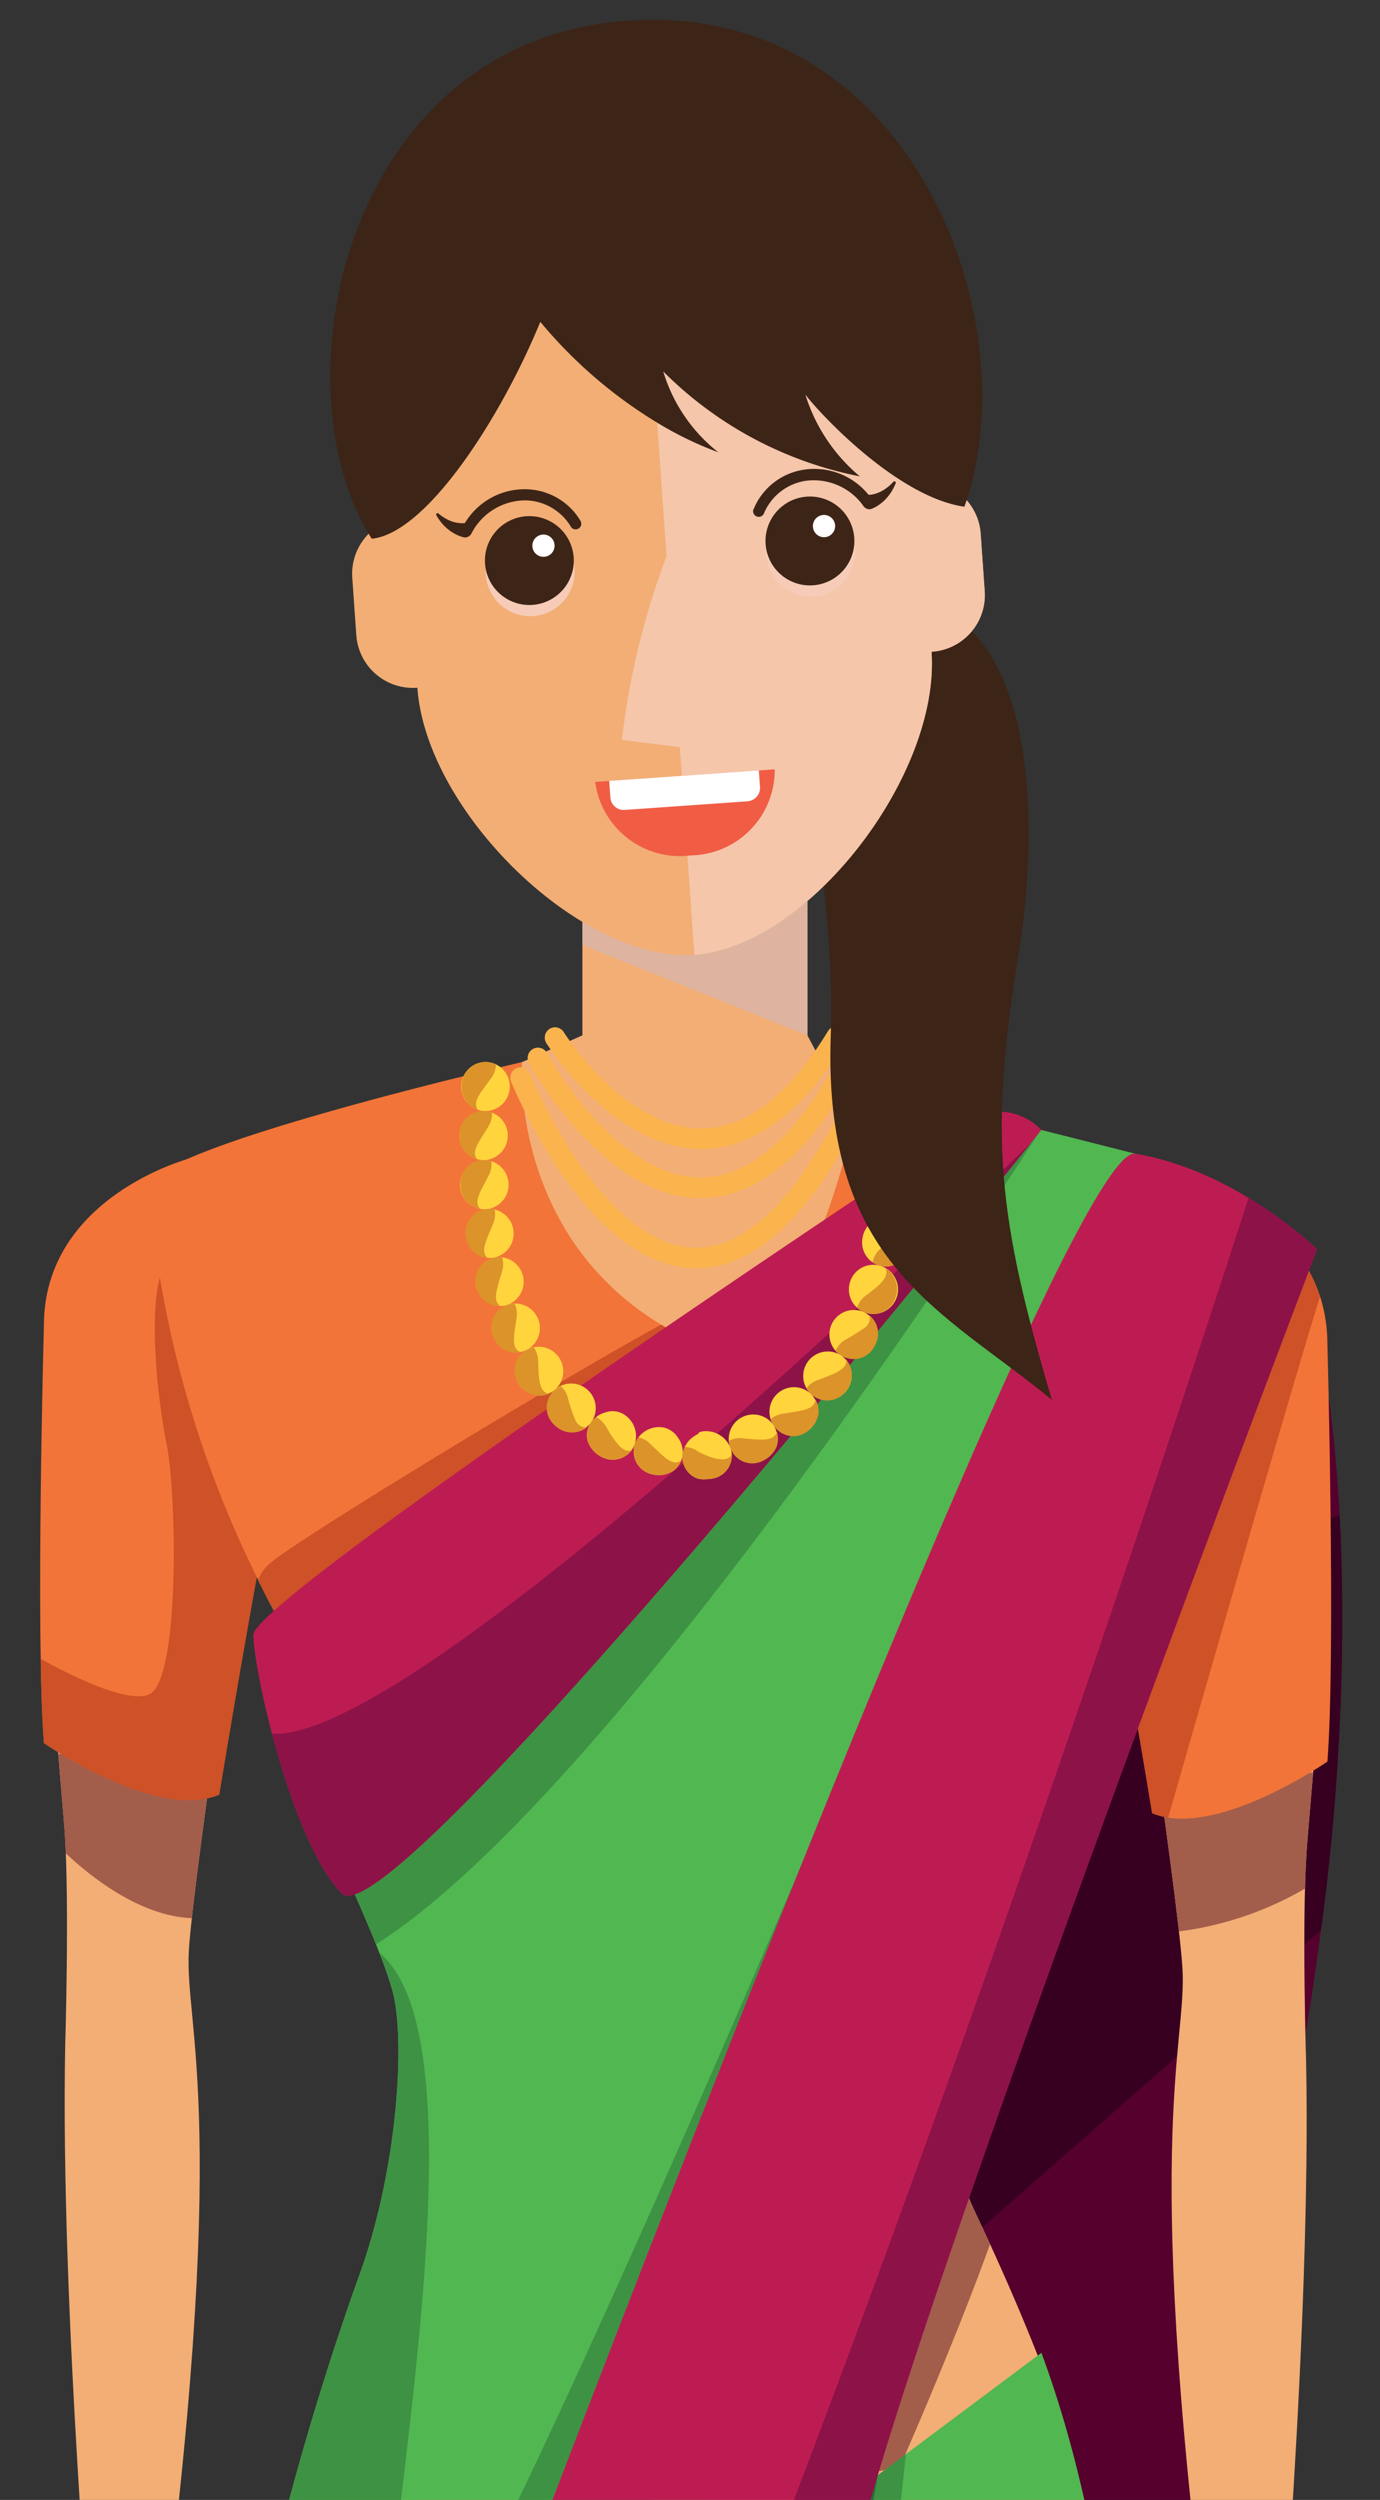 <svg xmlns="http://www.w3.org/2000/svg" xmlns:xlink="http://www.w3.org/1999/xlink" width="77.34" height="140.074" viewBox="0 0 77.34 140.074">
  <rect x="0" y="0" width="77.34" height="140.074" fill="#333333" stroke="none"/>
  <defs>
    <clipPath id="clip-path">
      <rect id="Rectangle_10716" data-name="Rectangle 10716" width="77.34" height="140.074" transform="translate(-3457 -584)" fill="#fbb34e"/>
    </clipPath>
    <clipPath id="clip-path-2">
      <rect id="Rectangle_10715" data-name="Rectangle 10715" width="72.98" height="291.988" fill="none"/>
    </clipPath>
    <clipPath id="clip-path-4">
      <rect id="Rectangle_10710" data-name="Rectangle 10710" width="12.609" height="7.988" fill="none"/>
    </clipPath>
    <clipPath id="clip-path-5">
      <rect id="Rectangle_10711" data-name="Rectangle 10711" width="20.34" height="47.815" fill="none"/>
    </clipPath>
    <clipPath id="clip-path-6">
      <rect id="Rectangle_10712" data-name="Rectangle 10712" width="4.98" height="4.98" fill="none"/>
    </clipPath>
  </defs>
  <g id="Mask_Group_18" data-name="Mask Group 18" transform="translate(3457 584)" clip-path="url(#clip-path)">
    <g id="Group_15181" data-name="Group 15181" transform="translate(-3454.749 -582.888)">
      <g id="Group_15180" data-name="Group 15180" clip-path="url(#clip-path-2)">
        <g id="Group_15179" data-name="Group 15179">
          <g id="Group_15178" data-name="Group 15178" clip-path="url(#clip-path-2)">
            <path id="Path_31438" data-name="Path 31438" d="M83.833,92.177s11.72,31.815-16,98.239-7.092-51.549-7.092-51.549Z" transform="translate(-13.313 -22.995)" fill="#55002d"/>
            <path id="Path_31439" data-name="Path 31439" d="M61.325,157.172l25.407-22.3a127.1,127.1,0,0,0,1.045-23.26l-11.65,4.313L62.383,143.714s-1.1,6.287-2.447,15.141Z" transform="translate(-14.952 -27.842)" fill="#370020"/>
            <path id="Path_31440" data-name="Path 31440" d="M89.427,172.347s1.888-21.73,1.6-36.312c0,0-.241-7.794.024-11.837s3.007-29.161-.966-33.656c-2.975-3.366-9.6-4.15-9.6-4.15v17.975s3.318,21.847,3.608,26.322-2.484,9.424,1.874,41.657Z" transform="translate(-20.078 -21.552)" fill="#f2ae75"/>
            <path id="Path_31441" data-name="Path 31441" d="M83.716,132.114c.409,2.952.77,5.7.987,7.634a18.8,18.8,0,0,0,7.069-2.4c.02-.748.047-1.449.087-2.063.053-.786.2-2.372.367-4.446Z" transform="translate(-20.884 -32.64)" fill="#a35d4b"/>
            <path id="Path_31442" data-name="Path 31442" d="M87.226,211l1.482,1.2s-.223,4.153-.2,4.617c0,0-1.984,2-1.283,2.7a7.884,7.884,0,0,0,2.63-1.548c.533-.753-.108-6.457-.108-6.457l-2.366-1.79Z" transform="translate(-21.722 -52.316)" fill="#994d3d"/>
            <path id="Path_31443" data-name="Path 31443" d="M88.295,220.759s-.364.077-.412-.645a5.148,5.148,0,0,1,1.1-2.742s-.084-4.878-.11-5.085a8.2,8.2,0,0,0-1.592-1.813c-.818-.817.037-.818.037-.818l2.581.826s1.138,3.1,1.138,3.176-.528,4.953-.528,4.953Z" transform="translate(-21.684 -52.301)" fill="#b4634e"/>
            <path id="Path_31444" data-name="Path 31444" d="M87.2,200.57a48.122,48.122,0,0,1-1.151,4.7,7.745,7.745,0,0,0-.618,2.273c.017,1.189.065,2.231.168,3.369,0,0,.1,2.156.591,1.948s.362-1.5.227-2.261a15.44,15.44,0,0,1,.784-2.7,5.441,5.441,0,0,1,2.222,2.943s.1,4.183,0,4.906c0,0-1.611,2.957-.306,3.647a25.482,25.482,0,0,0,1.725-2.821c.434-.915,1.123-6.258,1.277-7.808s-1.5-7.728-1.4-8.865-3.517.663-3.517.663" transform="translate(-21.311 -49.775)" fill="#d0846a"/>
            <path id="Path_31445" data-name="Path 31445" d="M83.609,86.392s8.154,2.146,8.15,9.366c0,0,.472,17.324,0,23.387,0,0-6.317,4.378-9.822,2.888,0,0-2.341-14.254-3.207-17.665s4.878-17.975,4.878-17.975" transform="translate(-19.618 -21.552)" fill="#f27438"/>
            <path id="Path_31446" data-name="Path 31446" d="M79.743,108.841c1.039,5.432,2.469,14.136,2.469,14.136a3.733,3.733,0,0,0,.9.247c2.03-7.085,6.947-24.184,8.509-29.2a8.7,8.7,0,0,0-2.1-3.395,21.028,21.028,0,0,0-3.348-.45Z" transform="translate(-19.893 -22.495)" fill="#ce5127"/>
            <path id="Path_31447" data-name="Path 31447" d="M3.073,170.962s-1.891-21.73-1.6-36.311c0,0,.239-7.8-.024-11.837s-3.007-29.162.964-33.656c2.978-3.367,9.6-4.15,9.6-4.15v17.975S8.7,124.83,8.407,129.3s2.484,9.424-1.874,41.657Z" transform="translate(-0.069 -21.206)" fill="#f2ae75"/>
            <path id="Path_31448" data-name="Path 31448" d="M1.345,129.441c.17,2.079.316,3.668.368,4.456.023.348.042.728.057,1.125,1.339,1.262,4.129,3.522,7.065,3.636.222-2.042.627-5.112,1.084-8.4Z" transform="translate(-0.336 -32.291)" fill="#a35d4b"/>
            <path id="Path_31449" data-name="Path 31449" d="M8.179,209.612l-1.482,1.2s.221,4.152.2,4.617c0,0,1.984,1.995,1.283,2.7a7.89,7.89,0,0,1-2.63-1.548c-.533-.753.108-6.457.108-6.457l2.366-1.79Z" transform="translate(-1.331 -51.97)" fill="#994d3d"/>
            <path id="Path_31450" data-name="Path 31450" d="M6.738,219.373s.364.077.412-.645a5.139,5.139,0,0,0-1.094-2.74s.083-4.879.108-5.086a8.128,8.128,0,0,1,1.592-1.812c.818-.817-.036-.82-.036-.82l-2.582.826S4,212.195,4,212.272s.526,4.954.526,4.954Z" transform="translate(-0.998 -51.956)" fill="#b4634e"/>
            <path id="Path_31451" data-name="Path 31451" d="M6.974,199.185a48.351,48.351,0,0,0,1.151,4.7,7.77,7.77,0,0,1,.619,2.272c-.017,1.189-.063,2.234-.168,3.369,0,0-.1,2.156-.592,1.948s-.363-1.5-.227-2.261a15.441,15.441,0,0,0-.784-2.7,5.441,5.441,0,0,0-2.222,2.943s-.1,4.184,0,4.907c0,0,1.611,2.956.305,3.648A25.474,25.474,0,0,1,3.334,215.2c-.435-.916-1.123-6.259-1.278-7.809s1.5-7.729,1.4-8.865,3.516.663,3.516.663" transform="translate(-0.51 -49.43)" fill="#d0846a"/>
            <path id="Path_31452" data-name="Path 31452" d="M8.36,85.007S.206,87.153.209,94.372c0,0-.471,17.324,0,23.387,0,0,6.318,4.378,9.822,2.888,0,0,2.342-14.253,3.208-17.665S8.36,85.007,8.36,85.007" transform="translate(0 -21.206)" fill="#f27438"/>
            <path id="Path_31453" data-name="Path 31453" d="M13.269,104.709C11.641,99.9,8.7,91.83,7.5,92.327c-1.71.706-.986,7.667-.408,10.471s.769,13.366-1,14.069c-1.225.486-4.279-1.025-6.046-2,.029,1.867.084,3.515.179,4.718,0,0,6.317,4.378,9.822,2.888,0,0,2.342-14.253,3.207-17.665a.757.757,0,0,0,.02-.093" transform="translate(-0.01 -23.027)" fill="#ce5127"/>
            <path id="Path_31454" data-name="Path 31454" d="M55.7,141.427c-5.011-10.587,2.161-22.66,2.161-22.66,9.036-13.527,8.8-28.248,8.8-31.91.005-3.369-.721-4.069-.721-4.069-2-.7-14.657-4.351-14.657-4.351L39.907,74.363l-9.625,2.589s-14.412,5.136-16.409,5.836c0,0-.727.7-.721,4.069,0,3.662-.235,18.383,8.8,31.91,0,0,7.174,12.073,2.162,22.66-3.038,6.414-5.521,12.721-6.344,17.324a136.216,136.216,0,0,0-.258,39.911c2.067,14.445,5.84,27.268,5.648,32.657H56.654c-.192-5.389,3.581-18.212,5.647-32.657a136.219,136.219,0,0,0-.257-39.911c-.823-4.6-3.308-10.91-6.345-17.324" transform="translate(-3.281 -18.551)" fill="#f2ae75"/>
            <path id="Path_31455" data-name="Path 31455" d="M61.31,175.634s3.07-6.951,5.058-12.49q-.4-.875-.816-1.753a18.831,18.831,0,0,1-1.741-7l-11.163,22.98Z" transform="translate(-13.134 -38.514)" fill="#a35d4b"/>
            <path id="Path_31456" data-name="Path 31456" d="M68.03,81.051c-3.2-.935-3.519-1.094-5.115-1.559a10.329,10.329,0,0,1-2.782-1.68,39.784,39.784,0,0,1-4.039,13.08L68.157,81.27l-.128-.219" transform="translate(-13.993 -19.411)" fill="#f27438"/>
            <path id="Path_31457" data-name="Path 31457" d="M62.652,242.98c-.749-17.7,5.118-46.1-3.257-68.815L45.389,184.638,20.082,253.233s-2.117,23.5-6.929,78.7c0,0,34.444,8.525,54.857-1.037,0,0-2.935-30.714-5.357-87.919" transform="translate(-3.281 -43.448)" fill="#51b751"/>
            <path id="Path_31458" data-name="Path 31458" d="M78.148,261.615c-.018-.435-.031-.877-.043-1.325,0-.068,0-.137-.005-.207-.008-.43-.014-.865-.017-1.307,0-.08,0-.161,0-.242q0-.674,0-1.364c0-.047,0-.093,0-.14q.009-.7.023-1.425c0-.026,0-.052,0-.078.011-.492.026-.99.041-1.491,0-.065,0-.128.005-.194.018-.5.035-1,.056-1.507,0-.052,0-.1.006-.154q.065-1.605.153-3.272c0-.014,0-.028,0-.043,0,0-3.916,15.587-2.954,19.437.85,3.406,3.733,67.839,4.39,82.717a37.808,37.808,0,0,0,3.693-1.488s-2.935-30.714-5.357-87.919" transform="translate(-18.777 -62.083)" fill="#3e9244"/>
            <path id="Path_31459" data-name="Path 31459" d="M13.3,333.86l.087.022c.019,0,.041.009.062.015.037.008.074.016.118.028.028.005.059.013.087.02l.148.032.1.023c.056.014.114.027.177.041l.126.028.2.044c.049.01.1.023.152.034.07.014.143.032.219.047l.171.037c.078.018.161.035.246.053.059.013.121.025.185.04l.28.059.2.041c.1.021.2.041.3.061l.226.047.314.063c.08.016.158.032.239.047l.366.072.226.044.414.08c.073.013.145.026.221.042l.5.092.17.031q.693.127,1.453.258c.053.01.108.019.161.028.2.035.4.07.611.1l.239.04.564.092.282.046.549.087.326.05.528.08c.12.017.24.036.36.055l.53.077.375.053.541.075.39.054.552.074.4.052.562.071q.207.027.413.05l.585.071.408.048.6.068c.139.016.278.032.42.046l.618.065.417.043.656.064c.134.012.265.026.4.038.236.023.474.043.712.064l.36.032c.276.024.554.047.832.067l.255.021c.367.029.736.056,1.111.08L51.8,181.736l-2.731,2.041L44.772,188.2l-24.69,66.919s-2.117,23.5-6.929,78.7c0,0,.036.01.1.026l.047.01" transform="translate(-3.281 -45.336)" fill="#3e9244"/>
            <path id="Path_31460" data-name="Path 31460" d="M51.319,183.3l-4.551,3.4-.511.824L21.175,255.512s-1.138,12.619-3.638,41.072C38.994,258.036,51.319,183.3,51.319,183.3" transform="translate(-4.375 -45.727)" fill="#257038"/>
            <path id="Path_31461" data-name="Path 31461" d="M29.021,77.812s-.812,11.012,9.838,15.776l-22.638,16.89A60.346,60.346,0,0,1,8.1,84.825c-.155-2.174,20.924-7.013,20.924-7.013" transform="translate(-2.02 -19.411)" fill="#f27438"/>
            <path id="Path_31462" data-name="Path 31462" d="M38.861,97.412c-5.41,2.94-20.449,12.054-21.934,13.385a2.26,2.26,0,0,0-.657.934,40.542,40.542,0,0,0,1.991,3.636l3.582-2.673c5.64-4.62,14.515-11.944,17.7-14.889-.235-.128-.46-.26-.684-.394" transform="translate(-4.059 -24.301)" fill="#ce5127"/>
            <path id="Path_31463" data-name="Path 31463" d="M19.077,121.533s3.347,6.93,4.031,9.625.289,10.009-2.017,16.169a161.856,161.856,0,0,0-5.528,19.308c-.739,3.681-5.2,29.174,1.225,50.648,0,0,38.566-84.135,48.34-133.044l-6.567-1.662Z" transform="translate(-3.335 -20.6)" fill="#51b751"/>
            <path id="Path_31464" data-name="Path 31464" d="M61.143,83.2,47.836,95.183,20.974,121.689s1.846,3.824,3.076,6.9C37.858,119.848,61.143,83.2,61.143,83.2" transform="translate(-5.232 -20.756)" fill="#3e9244"/>
            <path id="Path_31465" data-name="Path 31465" d="M30.835,196.028l18.534-68.882s-23.411,55.906-26.153,55.367,6.19-36.671-.875-42.5a20.835,20.835,0,0,1,.768,2.258c.684,2.694.289,10.009-2.017,16.169a161.7,161.7,0,0,0-5.527,19.309c-.627,3.126-3.939,21.982-.988,40.75,6.906-9.4,16.255-22.47,16.259-22.474Z" transform="translate(-3.335 -31.718)" fill="#3e9244"/>
            <path id="Path_31466" data-name="Path 31466" d="M56.837,81.633S15.873,108.7,15.916,110.851s2.161,11.586,4.951,14.473S60.079,82.55,60.079,82.55a3.317,3.317,0,0,0-3.242-.917" transform="translate(-3.97 -20.349)" fill="#bd1c52"/>
            <path id="Path_31467" data-name="Path 31467" d="M59.841,83.845c-8.441,8.2-35.157,33.55-42.534,33.1.895,3.384,2.288,7.27,3.907,8.946,2.584,2.672,33.951-36.215,38.627-42.046" transform="translate(-4.317 -20.916)" fill="#8d1248"/>
            <path id="Path_31468" data-name="Path 31468" d="M14.766,206.863s1.279,15.469,5.451,27.019c0,0,13.194-12.674,29.794-73.049C54.58,144.218,75.247,90,75.247,90s-4.521-4.427-10.2-5.355c-4.958-.811-50.278,122.22-50.278,122.22" transform="translate(-3.684 -21.114)" fill="#bd1c52"/>
            <path id="Path_31469" data-name="Path 31469" d="M75.689,90.823a23.085,23.085,0,0,0-3.841-2.88C66.6,104.22,29.521,217.791,16.54,217.915a99.274,99.274,0,0,0,4.12,16.792s13.194-12.674,29.793-73.05c4.569-16.615,25.236-70.834,25.236-70.834" transform="translate(-4.126 -21.938)" fill="#8d1248"/>
            <path id="Path_31470" data-name="Path 31470" d="M32.734,80.549a1.376,1.376,0,1,1,.239-2.741,1.377,1.377,0,0,1-.239,2.741" transform="translate(-7.852 -19.407)" fill="#ffd43d"/>
            <path id="Path_31471" data-name="Path 31471" d="M31.479,79.061a1.363,1.363,0,0,0,.91,1.425c-.341-.448.159-.978.729-1.773a1.4,1.4,0,0,0,.282-.77,1.46,1.46,0,0,0-.429-.136,1.337,1.337,0,0,0-1.492,1.253" transform="translate(-7.852 -19.406)" fill="#db932a"/>
            <path id="Path_31472" data-name="Path 31472" d="M32.657,84.214a1.375,1.375,0,0,1,.032-2.751,1.376,1.376,0,0,1-.032,2.751" transform="translate(-7.808 -20.322)" fill="#ffd43d"/>
            <path id="Path_31473" data-name="Path 31473" d="M31.3,82.822a1.363,1.363,0,0,0,1.011,1.355c-.377-.423.09-.985.6-1.822a1.38,1.38,0,0,0,.219-.8,1.332,1.332,0,0,0-.438-.1A1.346,1.346,0,0,0,31.3,82.822" transform="translate(-7.808 -20.322)" fill="#db932a"/>
            <path id="Path_31474" data-name="Path 31474" d="M32.852,87.875a1.376,1.376,0,1,1-.173-2.746,1.377,1.377,0,0,1,.173,2.746" transform="translate(-7.83 -21.236)" fill="#ffd43d"/>
            <path id="Path_31475" data-name="Path 31475" d="M31.387,86.587A1.362,1.362,0,0,0,32.5,87.865c-.412-.391.013-.992.459-1.861a1.407,1.407,0,0,0,.161-.809,1.328,1.328,0,0,0-1.734,1.393" transform="translate(-7.829 -21.236)" fill="#db932a"/>
            <path id="Path_31476" data-name="Path 31476" d="M33.361,91.5a1.375,1.375,0,1,1-.414-2.719,1.377,1.377,0,0,1,.414,2.719" transform="translate(-7.925 -22.147)" fill="#ffd43d"/>
            <path id="Path_31477" data-name="Path 31477" d="M31.786,90.353a1.357,1.357,0,0,0,1.226,1.176c-.439-.352-.086-.993.288-1.9a1.442,1.442,0,0,0,.1-.818,1.325,1.325,0,0,0-1.611,1.538" transform="translate(-7.925 -22.147)" fill="#db932a"/>
            <path id="Path_31478" data-name="Path 31478" d="M34.261,95.057a1.375,1.375,0,1,1-.716-2.655,1.377,1.377,0,0,1,.716,2.655" transform="translate(-8.109 -23.044)" fill="#ffd43d"/>
            <path id="Path_31479" data-name="Path 31479" d="M32.561,94.09a1.347,1.347,0,0,0,1.36,1.035c-.489-.294-.206-.984.059-1.916A1.339,1.339,0,0,0,34,92.385a1.382,1.382,0,0,0-.45.017,1.33,1.33,0,0,0-.984,1.688" transform="translate(-8.109 -23.044)" fill="#db932a"/>
            <path id="Path_31480" data-name="Path 31480" d="M35.655,98.445a1.375,1.375,0,1,1-1.1-2.52,1.377,1.377,0,0,1,1.1,2.52" transform="translate(-8.405 -23.912)" fill="#ffd43d"/>
            <path id="Path_31481" data-name="Path 31481" d="M33.812,97.744a1.347,1.347,0,0,0,1.518.825c-.543-.207-.368-.949-.23-1.906a1.407,1.407,0,0,0-.1-.81,1.379,1.379,0,0,0-.442.071,1.327,1.327,0,0,0-.745,1.819" transform="translate(-8.405 -23.912)" fill="#db932a"/>
            <path id="Path_31482" data-name="Path 31482" d="M37.639,101.515a1.374,1.374,0,1,1-1.551-2.266,1.377,1.377,0,0,1,1.551,2.266" transform="translate(-8.838 -24.717)" fill="#ffd43d"/>
            <path id="Path_31483" data-name="Path 31483" d="M35.691,101.194a1.345,1.345,0,0,0,1.656.52c-.547-.107-.574-.856-.6-1.826a1.534,1.534,0,0,0-.236-.779,1.412,1.412,0,0,0-.424.147,1.314,1.314,0,0,0-.4,1.938" transform="translate(-8.838 -24.724)" fill="#db932a"/>
            <path id="Path_31484" data-name="Path 31484" d="M40.295,104.017a1.373,1.373,0,1,1-2.06-1.812,1.376,1.376,0,0,1,2.06,1.812" transform="translate(-9.434 -25.407)" fill="#ffd43d"/>
            <path id="Path_31485" data-name="Path 31485" d="M38.313,104.224a1.325,1.325,0,0,0,1.75.092.662.662,0,0,1-.643-.432,8.534,8.534,0,0,1-.4-1.175,1.284,1.284,0,0,0-.4-.7,1.414,1.414,0,0,0-.384.239,1.3,1.3,0,0,0,.079,1.978" transform="translate(-9.433 -25.447)" fill="#db932a"/>
            <path id="Path_31486" data-name="Path 31486" d="M43.5,105.738a1.311,1.311,0,0,1-1.864.689,1.564,1.564,0,0,1-.76-.868,1.237,1.237,0,0,1,.167-1.038,1.465,1.465,0,0,1,.833-.586,1.2,1.2,0,0,1,.947.071,1.432,1.432,0,0,1,.677,1.732" transform="translate(-10.186 -25.912)" fill="#ffd43d"/>
            <path id="Path_31487" data-name="Path 31487" d="M41.64,106.536a1.353,1.353,0,0,0,1.709-.375c-.269.111-.5-.029-.727-.266a4.909,4.909,0,0,1-.7-1.025,1.629,1.629,0,0,0-.573-.564,1.431,1.431,0,0,0-.307.326,1.239,1.239,0,0,0-.167,1.038,1.571,1.571,0,0,0,.76.867" transform="translate(-10.186 -26.02)" fill="#db932a"/>
            <path id="Path_31488" data-name="Path 31488" d="M47.056,106.606a1.289,1.289,0,0,1-.532.908,1.5,1.5,0,0,1-1.11.2,1.31,1.31,0,0,1-1.044-1.678,1.44,1.44,0,0,1,1.612-.958,1.262,1.262,0,0,1,.8.552,1.385,1.385,0,0,1,.274.981" transform="translate(-11.051 -26.205)" fill="#ffd43d"/>
            <path id="Path_31489" data-name="Path 31489" d="M45.414,107.9a1.325,1.325,0,0,0,1.557-.765c-.476.344-.994-.255-1.687-.9a1.3,1.3,0,0,0-.7-.408,1.394,1.394,0,0,0-.214.4,1.309,1.309,0,0,0,1.044,1.677" transform="translate(-11.051 -26.4)" fill="#db932a"/>
            <path id="Path_31490" data-name="Path 31490" d="M50.661,106.331a1.3,1.3,0,0,1-1.076,1.693,2.1,2.1,0,0,1-.347.029,1.164,1.164,0,0,1-.462-.052,1.2,1.2,0,0,1-.484-.332,1.235,1.235,0,0,1-.323-.987,1.435,1.435,0,0,1,.477-.913,2.251,2.251,0,0,1,.389-.254c.05-.032.016-.056.05-.08a.705.705,0,0,1,.2-.062,1.458,1.458,0,0,1,1.575.958" transform="translate(-11.964 -26.281)" fill="#ffd43d"/>
            <path id="Path_31491" data-name="Path 31491" d="M49.585,108.322a1.334,1.334,0,0,0,1.145-1.353c-.282.473-1.056.256-1.879-.16a1.256,1.256,0,0,0-.761-.263,1.394,1.394,0,0,0-.121.434,1.238,1.238,0,0,0,.323.987,1.21,1.21,0,0,0,.484.332,1.167,1.167,0,0,0,.462.052,2.092,2.092,0,0,0,.347-.029" transform="translate(-11.964 -26.579)" fill="#db932a"/>
            <path id="Path_31492" data-name="Path 31492" d="M53.971,104.777a1.372,1.372,0,1,1-2.439,1.252,1.375,1.375,0,0,1,2.439-1.252" transform="translate(-12.836 -25.98)" fill="#ffd43d"/>
            <path id="Path_31493" data-name="Path 31493" d="M53.4,107a1.564,1.564,0,0,0,.685-.7,1.306,1.306,0,0,0,.041-.895c-.151.568-.929.456-1.878.375a1.3,1.3,0,0,0-.8.125,1.382,1.382,0,0,0,.08.439A1.3,1.3,0,0,0,53.4,107" transform="translate(-12.835 -26.295)" fill="#db932a"/>
            <path id="Path_31494" data-name="Path 31494" d="M56.817,102.49a1.373,1.373,0,1,1-2.088,1.78,1.376,1.376,0,0,1,2.088-1.78" transform="translate(-13.594 -25.472)" fill="#ffd43d"/>
            <path id="Path_31495" data-name="Path 31495" d="M56.715,104.682a1.5,1.5,0,0,0,.507-.823,1.333,1.333,0,0,0-.167-.881c-.011.6-.8.639-1.738.8a1.508,1.508,0,0,0-.754.3,1.445,1.445,0,0,0,.184.409,1.3,1.3,0,0,0,1.968.2" transform="translate(-13.611 -25.689)" fill="#db932a"/>
            <path id="Path_31496" data-name="Path 31496" d="M59.137,99.659a1.375,1.375,0,1,1-1.693,2.165,1.377,1.377,0,0,1,1.693-2.165" transform="translate(-14.22 -24.806)" fill="#ffd43d"/>
            <path id="Path_31497" data-name="Path 31497" d="M59.464,101.751a1.372,1.372,0,0,0-.006-1.722c.053.549-.666.777-1.551,1.127a1.317,1.317,0,0,0-.677.456,1.362,1.362,0,0,0,.27.359,1.318,1.318,0,0,0,1.964-.22" transform="translate(-14.277 -24.953)" fill="#db932a"/>
            <path id="Path_31498" data-name="Path 31498" d="M60.864,96.433a1.374,1.374,0,1,1-1.244,2.45,1.376,1.376,0,0,1,1.244-2.45" transform="translate(-14.703 -24.029)" fill="#ffd43d"/>
            <path id="Path_31499" data-name="Path 31499" d="M61.6,98.394a1.31,1.31,0,0,0-.315-1.688.641.641,0,0,1-.271.713,12.447,12.447,0,0,1-1.064.66,1.29,1.29,0,0,0-.543.6,1.34,1.34,0,0,0,.334.3,1.3,1.3,0,0,0,1.859-.583" transform="translate(-14.819 -24.125)" fill="#db932a"/>
            <path id="Path_31500" data-name="Path 31500" d="M62.118,92.991a1.377,1.377,0,1,1-1.659.879,1.365,1.365,0,0,1,1.659-.879" transform="translate(-15.06 -23.185)" fill="#ffd43d"/>
            <path id="Path_31501" data-name="Path 31501" d="M63.164,94.816a1.387,1.387,0,0,0-.569-1.623c.215.51-.318.946-1.121,1.548a1.316,1.316,0,0,0-.474.669,1.327,1.327,0,0,0,2.164-.593" transform="translate(-15.217 -23.248)" fill="#db932a"/>
            <path id="Path_31502" data-name="Path 31502" d="M62.963,89.427a1.386,1.386,0,0,1,1.082,1.647,1.371,1.371,0,0,1-1.677,1.036,1.351,1.351,0,0,1-.956-1.619,1.336,1.336,0,0,1,1.551-1.064" transform="translate(-15.31 -22.304)" fill="#ffd43d"/>
            <path id="Path_31503" data-name="Path 31503" d="M64.242,91.114a1.417,1.417,0,0,0-.75-1.543c.271.485-.237.964-.934,1.666a1.348,1.348,0,0,0-.4.721,1.341,1.341,0,0,0,.406.192,1.371,1.371,0,0,0,1.677-1.036" transform="translate(-15.506 -22.345)" fill="#db932a"/>
            <path id="Path_31504" data-name="Path 31504" d="M63.461,85.8a1.375,1.375,0,1,1-.342,2.728,1.378,1.378,0,0,1,.342-2.728" transform="translate(-15.465 -21.402)" fill="#ffd43d"/>
            <path id="Path_31505" data-name="Path 31505" d="M64.922,87.362a1.42,1.42,0,0,0-.888-1.463c.311.459-.141.977-.781,1.743a1.342,1.342,0,0,0-.325.76,1.346,1.346,0,0,0,.423.149,1.385,1.385,0,0,0,1.571-1.189" transform="translate(-15.698 -21.429)" fill="#db932a"/>
            <path id="Path_31506" data-name="Path 31506" d="M63.68,82.139a1.341,1.341,0,0,1,1.311,1.442,1.349,1.349,0,1,1-2.694-.136,1.387,1.387,0,0,1,1.383-1.306" transform="translate(-15.54 -20.491)" fill="#ffd43d"/>
            <path id="Path_31507" data-name="Path 31507" d="M65.258,83.6a1.335,1.335,0,0,0-.967-1.389c.375.435-.1.979-.669,1.793a1.341,1.341,0,0,0-.255.786,1.346,1.346,0,0,0,.435.114,1.368,1.368,0,0,0,1.456-1.3" transform="translate(-15.808 -20.508)" fill="#db932a"/>
            <path id="Path_31508" data-name="Path 31508" d="M63.684,78.473a1.321,1.321,0,0,1,1.352,1.361,1.344,1.344,0,0,1-1.345,1.391,1.382,1.382,0,0,1-1.352-1.362,1.408,1.408,0,0,1,1.344-1.39" transform="translate(-15.551 -19.576)" fill="#ffd43d"/>
            <path id="Path_31509" data-name="Path 31509" d="M65.337,79.844a1.338,1.338,0,0,0-1.007-1.328c.369.415-.105.982-.591,1.832a1.33,1.33,0,0,0-.19.8,1.325,1.325,0,0,0,1.788-1.307" transform="translate(-15.852 -19.587)" fill="#db932a"/>
            <path id="Path_31510" data-name="Path 31510" d="M8.153,199.23a.312.312,0,0,1-.311.313H3.27a.313.313,0,0,1,0-.625H7.843a.312.312,0,0,1,.311.312" transform="translate(-0.738 -49.623)" fill="#ffd43d"/>
            <path id="Path_31511" data-name="Path 31511" d="M8.153,197.625a.312.312,0,0,1-.311.313H3.27a.313.313,0,0,1,0-.627H7.843a.313.313,0,0,1,.311.314" transform="translate(-0.738 -49.222)" fill="#ffd43d"/>
            <path id="Path_31512" data-name="Path 31512" d="M8.153,196.019a.312.312,0,0,1-.311.314H3.27a.313.313,0,0,1,0-.626H7.843a.312.312,0,0,1,.311.312" transform="translate(-0.738 -48.822)" fill="#ffd43d"/>
            <path id="Path_31513" data-name="Path 31513" d="M8.316,194.414a.328.328,0,0,1-.341.312h-5a.313.313,0,1,1,0-.624h5a.327.327,0,0,1,.341.311" transform="translate(-0.658 -48.421)" fill="#ffd43d"/>
            <path id="Path_31514" data-name="Path 31514" d="M8.436,192.809a.341.341,0,0,1-.365.312H2.76a.317.317,0,1,1,0-.626H8.072a.342.342,0,0,1,.365.314" transform="translate(-0.598 -48.02)" fill="#ffd43d"/>
            <path id="Path_31515" data-name="Path 31515" d="M8.316,191.2a.328.328,0,0,1-.341.314h-5a.314.314,0,1,1,0-.625h5a.328.328,0,0,1,.341.311" transform="translate(-0.658 -47.62)" fill="#ffd43d"/>
            <path id="Path_31516" data-name="Path 31516" d="M92,201.154a.314.314,0,0,1-.314.314h-4.57a.313.313,0,0,1,0-.626h4.57a.313.313,0,0,1,.314.312" transform="translate(-21.655 -50.103)" fill="#ffd43d"/>
            <path id="Path_31517" data-name="Path 31517" d="M92,199.549a.313.313,0,0,1-.314.312h-4.57a.313.313,0,1,1,0-.625h4.57a.313.313,0,0,1,.314.313" transform="translate(-21.655 -49.702)" fill="#ffd43d"/>
            <path id="Path_31518" data-name="Path 31518" d="M92,197.944a.313.313,0,0,1-.314.312h-4.57a.313.313,0,0,1,0-.626h4.57a.314.314,0,0,1,.314.314" transform="translate(-21.655 -49.301)" fill="#ffd43d"/>
            <path id="Path_31519" data-name="Path 31519" d="M91.786,196.337a.329.329,0,0,1-.341.314h-5a.314.314,0,1,1,0-.626h5a.328.328,0,0,1,.341.312" transform="translate(-21.481 -48.901)" fill="#ffd43d"/>
            <path id="Path_31520" data-name="Path 31520" d="M91.908,194.732a.342.342,0,0,1-.364.313H86.231a.316.316,0,1,1,0-.625h5.313a.342.342,0,0,1,.364.312" transform="translate(-21.421 -48.5)" fill="#ffd43d"/>
            <path id="Path_31521" data-name="Path 31521" d="M91.786,193.126a.328.328,0,0,1-.341.314h-5a.314.314,0,1,1,0-.625h5a.328.328,0,0,1,.341.311" transform="translate(-21.481 -48.1)" fill="#ffd43d"/>
            <path id="Path_31522" data-name="Path 31522" d="M51.974,73.142V65.1H39.365v8.041l-3.389,1.5,4.1,10.781,10.994-1.5,2.035-8.657Z" transform="translate(-8.975 -16.24)" fill="#f2ae75"/>
            <g id="Group_15168" data-name="Group 15168" transform="translate(30.39 48.913)" style="mix-blend-mode: multiply;isolation: isolate">
              <g id="Group_15167" data-name="Group 15167">
                <g id="Group_15166" data-name="Group 15166" clip-path="url(#clip-path-4)">
                  <path id="Path_31523" data-name="Path 31523" d="M40.491,65.171v2.923L53.1,73.159V65.171Z" transform="translate(-40.491 -65.171)" fill="#deb4a0"/>
                </g>
              </g>
            </g>
            <path id="Path_31524" data-name="Path 31524" d="M37.168,77.5s8.849,16.361,17.51,0" transform="translate(-9.272 -19.334)" fill="none" stroke="#fbb34e" stroke-linecap="round" stroke-width="1.154"/>
            <path id="Path_31525" data-name="Path 31525" d="M38.447,75.959s7.962,12.787,15.79-.065" transform="translate(-9.591 -18.933)" fill="none" stroke="#fbb34e" stroke-linecap="round" stroke-width="1.154"/>
            <path id="Path_31526" data-name="Path 31526" d="M35.871,78.97s9.181,22.69,19.408.061" transform="translate(-8.948 -19.7)" fill="none" stroke="#fbb34e" stroke-linecap="round" stroke-width="1.154"/>
            <path id="Path_31527" data-name="Path 31527" d="M58.174,43.638C69.986,40,70.389,54.557,69.009,62.993c-1.682,10.287-1.19,14.769,1.856,25.078-6.037-4.989-12.849-7.559-12.394-20.423.385-10.845-3.783-22.938-.3-24.01" transform="translate(-14.163 -10.743)" fill="#3c2417"/>
            <path id="Path_31528" data-name="Path 31528" d="M55.1,27.368l-.457-6.541C54.154,13.881,45.5,5.667,39.133,6.112S25.339,15.9,25.824,22.842l.458,6.541A3.182,3.182,0,0,0,23.3,32.752l.229,3.27a3.182,3.182,0,0,0,3.422,2.921c.486,6.946,9.16,15.412,15.525,14.966S56.252,43.875,55.766,36.928a3.182,3.182,0,0,0,2.982-3.368l-.229-3.271a3.182,3.182,0,0,0-3.422-2.92" transform="translate(-5.81 -1.52)" fill="#f2ae75"/>
            <g id="Group_15171" data-name="Group 15171" transform="translate(32.605 4.575)" opacity="0.8" style="mix-blend-mode: multiply;isolation: isolate">
              <g id="Group_15170" data-name="Group 15170">
                <g id="Group_15169" data-name="Group 15169" clip-path="url(#clip-path-5)">
                  <path id="Path_31529" data-name="Path 31529" d="M46.688,42.275,47.5,53.909c6.366-.445,13.777-10.035,13.291-16.982a3.181,3.181,0,0,0,2.982-3.368l-.228-3.271a3.181,3.181,0,0,0-3.422-2.92l-.458-6.541C59.181,13.88,50.525,5.667,44.16,6.112l1.781,25.471a42.866,42.866,0,0,0-2.5,10.286Z" transform="translate(-43.442 -6.095)" fill="#f6ccb8"/>
                </g>
              </g>
            </g>
            <g id="Group_15174" data-name="Group 15174" transform="translate(24.972 28.436)" style="mix-blend-mode: multiply;isolation: isolate">
              <g id="Group_15173" data-name="Group 15173">
                <g id="Group_15172" data-name="Group 15172" clip-path="url(#clip-path-6)">
                  <path id="Path_31530" data-name="Path 31530" d="M38.238,40.117A2.49,2.49,0,1,1,35.5,37.9a2.49,2.49,0,0,1,2.736,2.216" transform="translate(-33.272 -37.888)" fill="#f6ccb8"/>
                </g>
              </g>
            </g>
            <path id="Path_31531" data-name="Path 31531" d="M38.179,39.28a2.49,2.49,0,1,1-2.736-2.216,2.491,2.491,0,0,1,2.736,2.216" transform="translate(-8.286 -9.243)" fill="#3c2417"/>
            <path id="Path_31532" data-name="Path 31532" d="M37.994,38.984a.623.623,0,1,1-.684-.554.622.622,0,0,1,.684.554" transform="translate(-9.168 -9.586)" fill="#fff"/>
            <path id="Path_31533" data-name="Path 31533" d="M37.677,36.841a3.632,3.632,0,0,0-3.062-1.8,3.907,3.907,0,0,0-3.433,1.893.928.928,0,0,1-.188.012,1.85,1.85,0,0,1-.541-.1A2.467,2.467,0,0,1,29.7,36.4a.083.083,0,0,0-.091-.009.079.079,0,0,0-.029.107,2.753,2.753,0,0,0,.161.253,2.577,2.577,0,0,0,.46.505,2.491,2.491,0,0,0,.615.379,2.01,2.01,0,0,0,.243.085c.06.017.123.024.113.023a.409.409,0,0,0,.387-.247,3.409,3.409,0,0,1,3.03-1.831,3.027,3.027,0,0,1,2.523,1.464.316.316,0,0,0,.561-.29" transform="translate(-7.377 -8.74)" fill="#3c2417"/>
            <g id="Group_15177" data-name="Group 15177" transform="translate(40.695 27.337)" style="mix-blend-mode: multiply;isolation: isolate">
              <g id="Group_15176" data-name="Group 15176">
                <g id="Group_15175" data-name="Group 15175" clip-path="url(#clip-path-6)">
                  <path id="Path_31534" data-name="Path 31534" d="M59.187,38.653a2.49,2.49,0,1,1-2.736-2.216,2.49,2.49,0,0,1,2.736,2.216" transform="translate(-54.221 -36.423)" fill="#f6ccb8"/>
                </g>
              </g>
            </g>
            <path id="Path_31535" data-name="Path 31535" d="M59.128,37.815A2.49,2.49,0,1,1,56.392,35.6a2.49,2.49,0,0,1,2.736,2.216" transform="translate(-13.511 -8.877)" fill="#3c2417"/>
            <path id="Path_31536" data-name="Path 31536" d="M58.943,37.519a.623.623,0,1,1-.684-.554.622.622,0,0,1,.684.554" transform="translate(-14.394 -9.22)" fill="#fff"/>
            <path id="Path_31537" data-name="Path 31537" d="M53.264,35.786a3.629,3.629,0,0,1,2.781-2.213,3.907,3.907,0,0,1,3.663,1.4.935.935,0,0,0,.188-.014,1.861,1.861,0,0,0,.521-.178,2.448,2.448,0,0,0,.682-.537.081.081,0,0,1,.089-.021.077.077,0,0,1,.043.1,2.747,2.747,0,0,1-.125.272,2.552,2.552,0,0,1-.385.564,2.467,2.467,0,0,1-.556.461,1.991,1.991,0,0,1-.229.118c-.058.025-.119.041-.109.039a.408.408,0,0,1-.417-.191,3.409,3.409,0,0,0-3.255-1.391,3.025,3.025,0,0,0-2.3,1.8.315.315,0,0,1-.6-.209" transform="translate(-13.283 -8.361)" fill="#3c2417"/>
            <path id="Path_31538" data-name="Path 31538" d="M48.287,21a9.751,9.751,0,0,0,3.05,4.578,21.348,21.348,0,0,1-11.016-5.879,9.116,9.116,0,0,0,3.085,4.531,19.665,19.665,0,0,1-3.474-1.691,26.077,26.077,0,0,1-6.5-5.619C31.3,22.14,27.106,28.761,23.987,29.074,18.5,20.466,22.492,1.156,38.34.049S60.907,16.868,57.2,27.28c-3.6-.51-7.826-4.888-8.916-6.284" transform="translate(-5.403 0)" fill="#3c2417"/>
            <path id="Path_31539" data-name="Path 31539" d="M51.507,55.953a4.788,4.788,0,0,1-4.719,4.824,4.788,4.788,0,0,1-5.344-4.12Z" transform="translate(-10.339 -13.958)" fill="#f05d44"/>
            <path id="Path_31540" data-name="Path 31540" d="M50.243,57.766l-6.888.482a.75.75,0,0,1-.8-.7l-.065-.928,8.385-.586.066.928a.752.752,0,0,1-.7.8" transform="translate(-10.599 -13.979)" fill="#fff"/>
          </g>
        </g>
      </g>
    </g>
  </g>
</svg>
